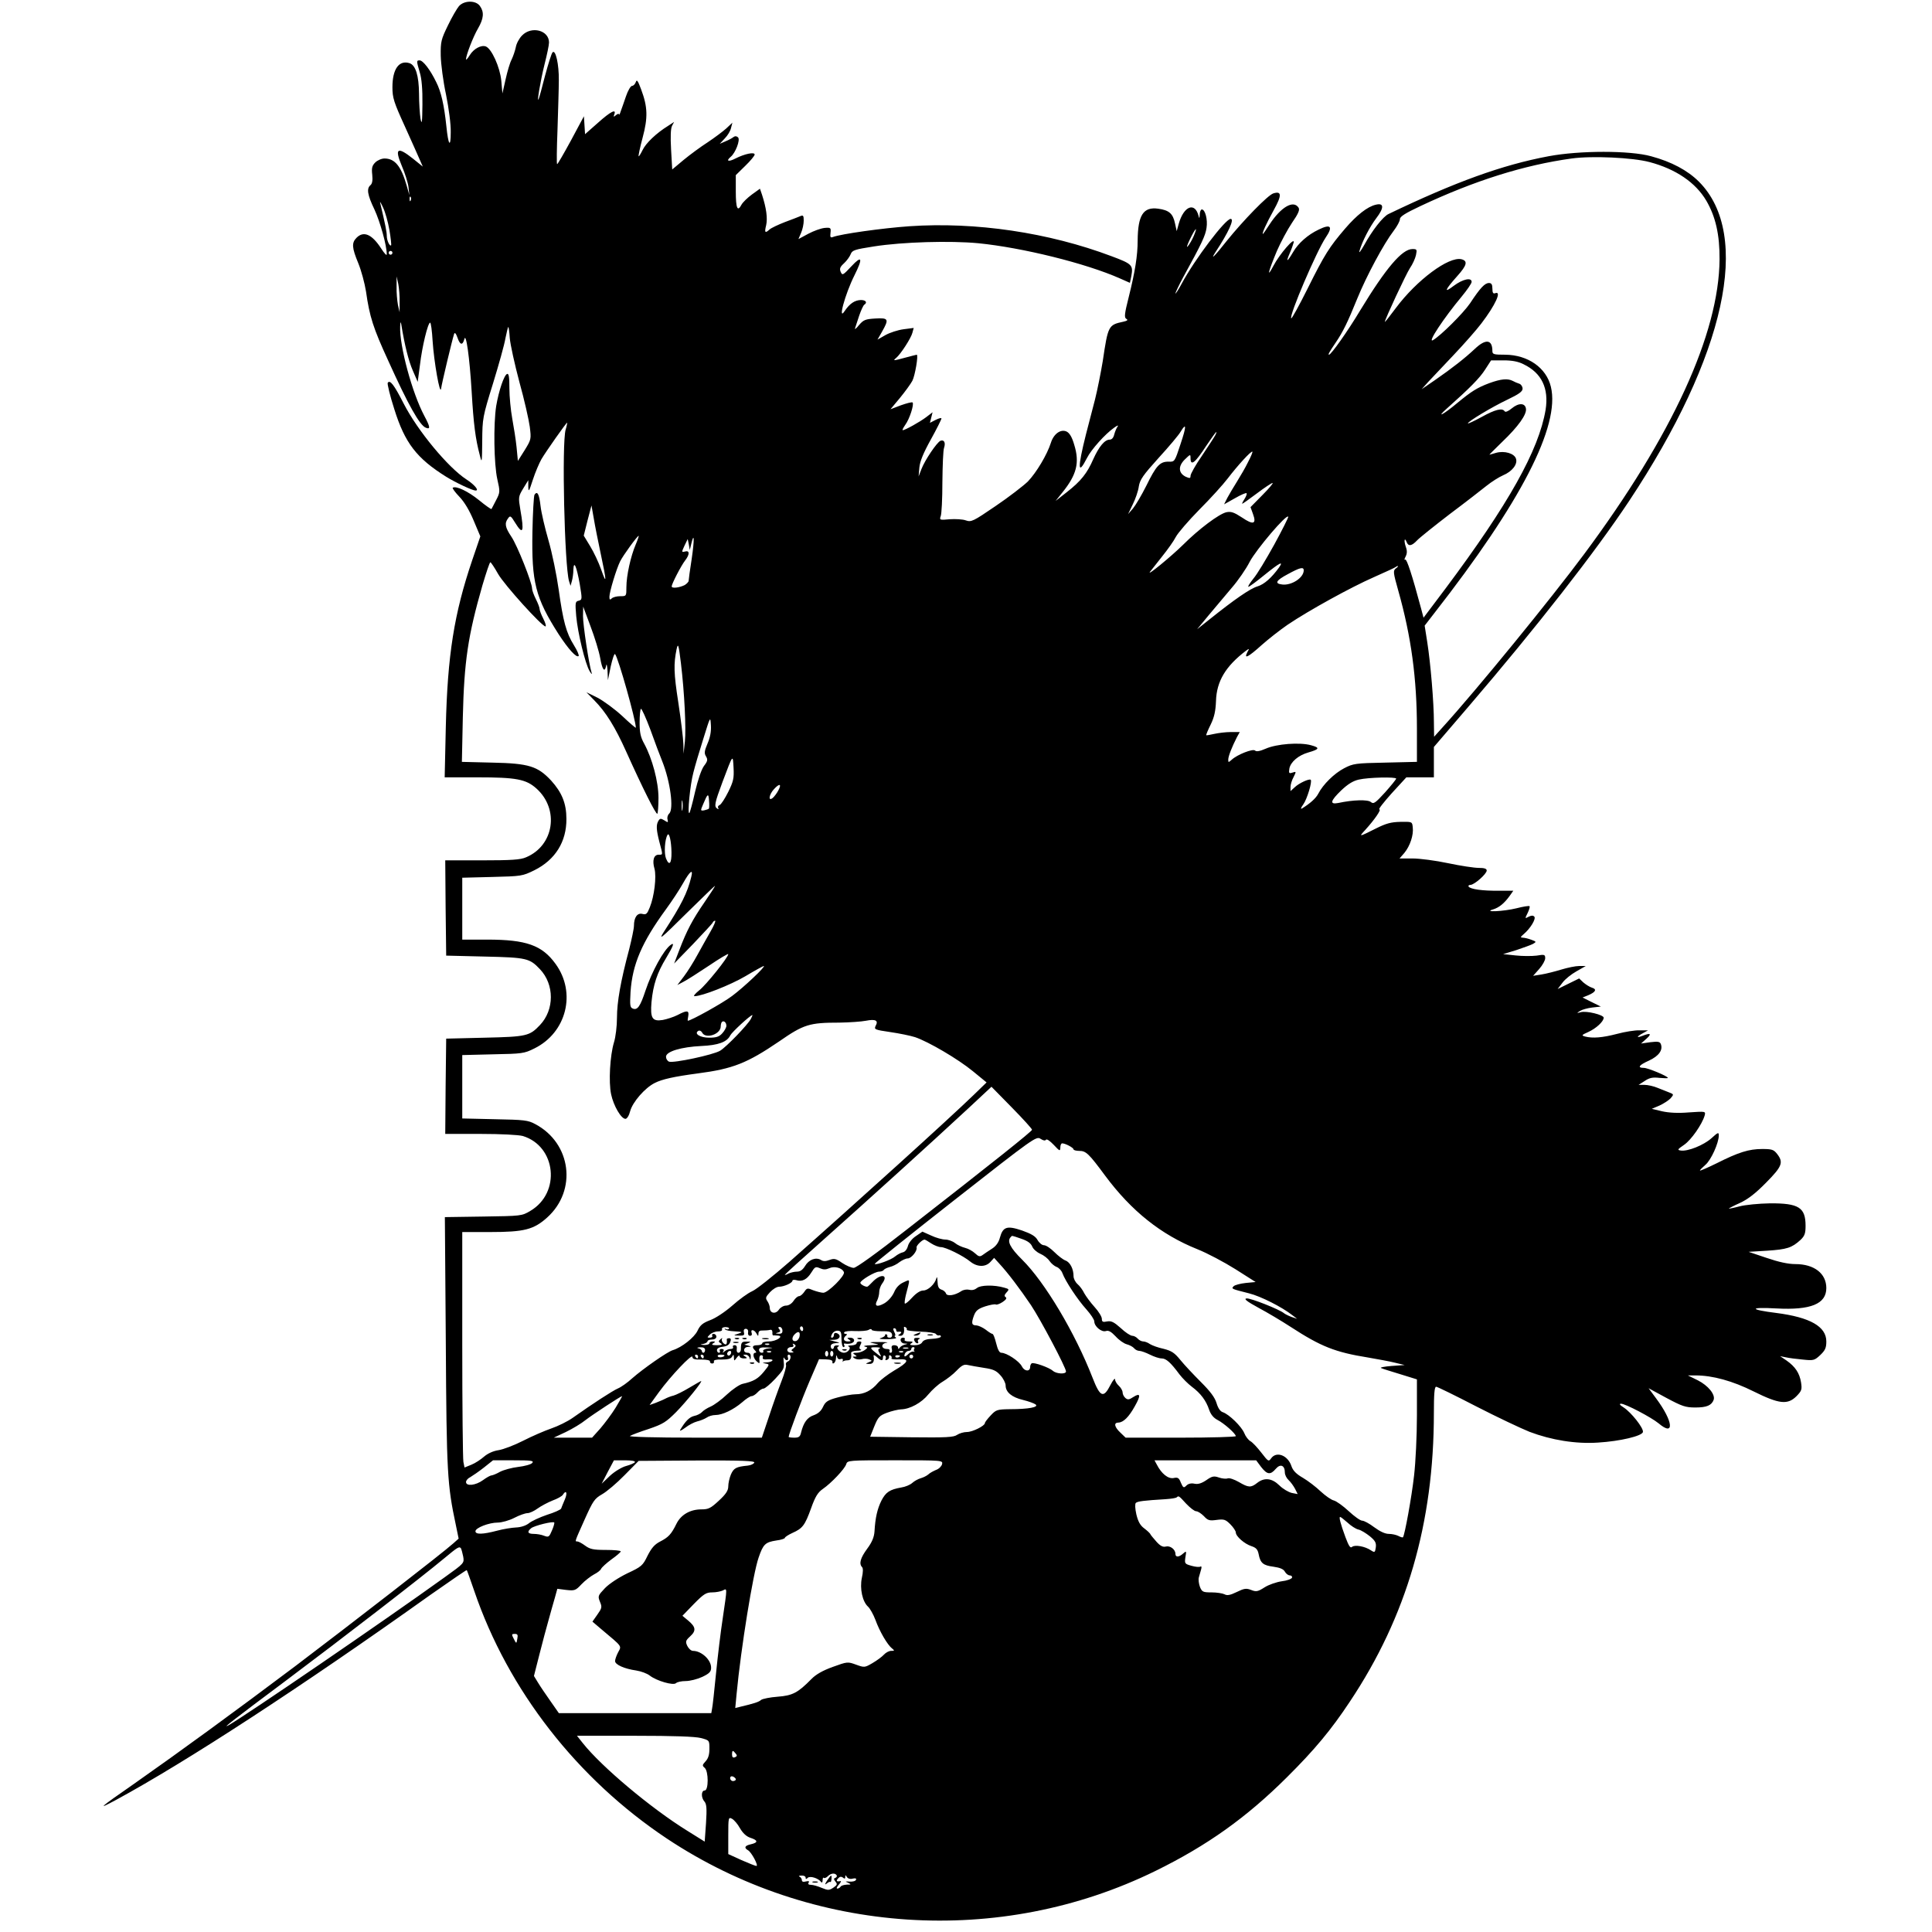 <?xml version="1.0" standalone="no"?>
<!DOCTYPE svg PUBLIC "-//W3C//DTD SVG 20010904//EN"
 "http://www.w3.org/TR/2001/REC-SVG-20010904/DTD/svg10.dtd">
<svg version="1.0" xmlns="http://www.w3.org/2000/svg"
 width="1024pt" height="1024pt" viewBox="0 0 1024 1024"
 preserveAspectRatio="xMidYMid meet">
<g transform="translate(0,1024) scale(0.1,-0.1)"
fill="#000000" stroke="none">
<path d="M2433 10208 c-11 -13 -38 -59 -59 -103 -36 -74 -39 -86 -38 -160 1
-44 13 -137 28 -206 15 -75 26 -157 25 -200 0 -86 -13 -70 -23 31 -12 114 -28
184 -54 235 -32 66 -70 115 -88 115 -17 0 -17 -3 1 -64 10 -33 15 -88 14 -170
-1 -94 -3 -111 -10 -76 -4 25 -8 85 -8 133 -1 97 -18 151 -50 162 -56 18 -91
-31 -91 -127 0 -56 7 -79 66 -208 36 -80 72 -160 80 -179 l15 -34 -52 42 c-83
66 -99 56 -59 -39 16 -37 32 -87 35 -111 l5 -44 -15 53 c-29 101 -62 142 -117
142 -16 0 -38 -10 -49 -21 -17 -17 -20 -30 -16 -65 3 -30 0 -47 -9 -55 -22
-18 -17 -51 21 -130 30 -65 65 -190 65 -237 0 -9 -13 5 -29 30 -49 76 -93 96
-131 58 -27 -27 -25 -53 9 -135 16 -39 34 -106 41 -150 19 -134 38 -193 117
-365 107 -237 168 -345 200 -357 25 -10 24 3 -8 63 -64 120 -132 370 -128 473
1 26 3 29 6 11 18 -111 39 -194 61 -244 l26 -60 12 90 c11 96 42 224 54 224 4
0 10 -44 13 -97 7 -109 39 -292 45 -253 3 26 60 264 69 290 3 10 10 3 18 -20
13 -39 27 -42 36 -8 9 39 28 -94 39 -278 10 -171 20 -250 43 -336 11 -46 12
-42 13 75 1 119 2 127 57 304 31 101 61 208 66 240 6 31 13 58 15 60 2 2 6
-25 8 -59 3 -35 26 -139 51 -233 26 -93 50 -200 55 -237 8 -65 8 -67 -27 -124
l-36 -57 -7 73 c-4 40 -15 108 -23 152 -8 44 -15 116 -15 160 0 59 -3 79 -12
76 -16 -5 -44 -88 -58 -170 -15 -97 -12 -308 6 -388 15 -66 15 -70 -7 -112
-12 -24 -23 -44 -24 -46 -2 -2 -32 19 -66 47 -58 47 -121 77 -139 66 -4 -2 12
-24 35 -48 27 -28 54 -74 76 -127 l35 -83 -43 -126 c-96 -283 -131 -504 -140
-883 l-6 -268 171 0 c209 0 260 -10 315 -59 123 -110 94 -303 -55 -365 -29
-13 -79 -16 -233 -16 l-195 0 2 -252 3 -253 205 -5 c222 -5 237 -9 292 -67 77
-81 77 -215 0 -296 -55 -58 -70 -62 -292 -67 l-205 -5 -3 -253 -2 -252 186 0
c111 0 202 -5 225 -11 177 -54 203 -301 40 -397 -45 -27 -49 -27 -249 -30
l-204 -3 5 -667 c4 -693 8 -752 53 -964 l15 -73 -28 -25 c-54 -49 -542 -427
-838 -651 -322 -242 -607 -450 -855 -624 -187 -130 -199 -141 -95 -85 369 200
981 598 1668 1088 104 73 190 132 191 130 2 -1 19 -51 40 -111 179 -525 545
-995 1021 -1312 769 -511 1765 -576 2590 -171 275 135 483 284 696 496 147
146 235 252 333 400 302 452 446 948 446 1531 0 99 3 139 12 139 6 0 102 -47
212 -104 111 -57 238 -117 283 -135 116 -44 246 -65 363 -57 117 7 234 35 238
56 4 21 -62 104 -102 130 -21 13 -25 20 -14 20 23 0 160 -72 199 -104 86 -73
78 10 -13 132 l-40 54 94 -51 c84 -45 102 -51 154 -51 60 0 86 11 97 41 9 28
-29 75 -84 103 l-53 26 41 0 c90 0 196 -29 308 -85 135 -67 180 -72 227 -25
27 28 30 35 24 73 -8 49 -30 83 -77 116 l-34 23 30 -6 c17 -4 57 -9 90 -12 57
-6 62 -5 93 24 26 25 32 38 32 72 0 79 -86 128 -265 151 -145 18 -145 32 0 24
183 -10 265 24 265 108 0 77 -64 127 -164 127 -38 0 -89 11 -153 33 l-95 32
99 6 c104 7 130 15 176 57 22 21 27 34 27 75 0 97 -36 120 -189 119 -59 -1
-131 -8 -161 -16 -30 -8 -56 -13 -57 -12 -1 1 25 15 59 30 43 20 83 51 139
108 85 86 93 107 58 152 -18 23 -28 26 -79 26 -70 0 -125 -17 -242 -76 -49
-24 -88 -41 -88 -38 0 3 13 16 29 30 30 25 71 116 71 156 0 18 -4 17 -39 -15
-40 -36 -125 -71 -163 -65 -19 3 -17 6 18 30 38 26 95 108 109 155 6 23 6 23
-83 17 -59 -5 -107 -2 -143 6 l-54 13 40 17 c22 10 48 27 59 38 18 21 18 22
-5 31 -13 5 -41 16 -63 25 -21 9 -53 16 -70 16 l-31 0 33 21 c25 17 43 20 77
16 25 -2 45 -3 45 0 0 9 -106 53 -127 53 -37 0 -26 15 28 39 51 24 74 55 62
87 -5 13 -15 15 -56 10 l-49 -7 28 25 c30 27 23 33 -20 16 -34 -13 -33 -5 2
14 l27 15 -45 0 c-25 1 -79 -8 -120 -19 -77 -20 -128 -24 -168 -14 -21 6 -20
8 16 24 42 19 82 56 82 76 0 15 -92 38 -122 29 -22 -6 -22 -5 -3 7 11 7 40 15
65 18 l45 5 -49 24 -48 24 30 12 c40 17 47 32 20 40 -13 4 -33 17 -46 28 l-22
21 -57 -28 -57 -28 26 34 c13 18 47 45 74 60 l49 28 -35 0 c-19 0 -62 -9 -95
-19 -33 -10 -80 -22 -105 -26 l-44 -7 32 36 c18 20 32 46 32 57 0 20 -4 21
-46 14 -25 -3 -75 -3 -111 1 l-66 7 69 21 c38 13 78 27 89 33 19 11 19 12 -8
22 -16 6 -36 11 -45 11 -15 1 -14 3 3 18 37 31 68 83 57 94 -7 7 -16 6 -30 -1
-20 -11 -20 -10 -5 20 8 17 13 33 10 36 -3 3 -34 -2 -69 -11 -69 -17 -180 -22
-124 -6 32 10 59 32 88 72 l19 27 -78 0 c-84 -1 -150 8 -159 22 -3 5 2 9 10 9
20 0 86 58 86 76 0 10 -13 14 -42 14 -24 0 -97 11 -163 25 -66 14 -150 25
-188 25 l-69 0 26 30 c30 37 49 94 44 135 -3 30 -3 30 -65 29 -50 -1 -76 -8
-130 -35 -92 -46 -92 -46 -57 -8 50 55 87 109 75 109 -7 0 23 38 65 85 l78 85
73 0 73 0 0 81 0 80 186 217 c356 415 670 817 849 1087 511 771 651 1410 370
1692 -60 60 -146 106 -254 135 -112 31 -378 31 -543 0 -246 -46 -496 -137
-848 -306 -29 -13 -87 -87 -130 -166 -17 -30 -28 -44 -25 -32 14 51 55 130 90
176 42 55 41 82 -3 71 -44 -10 -101 -55 -162 -126 -84 -98 -109 -137 -199
-318 -45 -90 -84 -161 -87 -158 -13 12 134 355 182 427 41 60 28 75 -37 43
-57 -27 -108 -72 -135 -119 -32 -54 -40 -57 -18 -6 9 20 18 46 21 57 7 33 -76
-63 -108 -125 -36 -68 -28 -33 19 80 20 46 56 113 80 149 34 49 42 69 35 80
-27 43 -94 4 -155 -90 -17 -27 -33 -49 -34 -49 -7 0 17 54 57 126 44 79 43
103 -2 89 -29 -9 -160 -144 -247 -252 -63 -80 -90 -107 -60 -60 70 106 102
177 81 177 -28 0 -189 -212 -260 -344 -18 -34 -33 -56 -33 -51 1 6 19 44 41
85 100 182 118 221 124 262 7 44 -7 98 -25 98 -5 0 -11 -12 -11 -27 -1 -21 -2
-23 -6 -8 -19 76 -78 54 -105 -40 l-11 -40 -9 41 c-11 52 -31 70 -89 78 -79
11 -108 -34 -109 -169 0 -79 -14 -166 -47 -298 -23 -91 -25 -110 -13 -117 10
-6 6 -10 -16 -15 -79 -17 -81 -20 -109 -209 -10 -60 -28 -151 -41 -203 -13
-51 -35 -135 -48 -185 -45 -179 -44 -222 5 -126 23 46 97 128 144 161 16 12
25 15 19 7 -6 -8 -14 -27 -18 -42 -4 -18 -13 -28 -24 -28 -27 0 -57 -37 -87
-103 -33 -76 -66 -117 -140 -175 l-60 -47 36 45 c76 94 92 158 63 252 -12 42
-25 63 -41 71 -31 14 -68 -12 -83 -60 -20 -63 -77 -158 -122 -205 -24 -23
-100 -82 -171 -130 -120 -82 -129 -86 -158 -76 -16 6 -55 8 -85 6 -53 -5 -55
-4 -48 16 5 12 9 93 9 181 1 88 4 170 9 182 9 27 0 44 -19 37 -19 -8 -83 -103
-101 -150 l-15 -39 4 47 c3 33 21 77 61 149 31 56 56 106 56 111 0 5 -14 1
-30 -7 l-31 -16 7 28 7 28 -34 -26 c-33 -25 -112 -69 -124 -69 -4 0 2 12 13
28 23 31 48 109 39 119 -4 3 -31 -4 -62 -15 l-55 -21 50 60 c27 33 57 74 66
91 14 27 33 138 23 138 -2 0 -29 -7 -59 -15 -66 -18 -69 -18 -50 -2 24 20 79
105 86 133 l7 26 -54 -7 c-30 -4 -73 -18 -96 -31 l-42 -24 24 42 c38 67 35 74
-35 70 -53 -3 -63 -7 -87 -35 -14 -18 -24 -25 -21 -17 3 8 13 39 22 67 10 29
22 55 27 58 18 12 8 25 -18 25 -33 -1 -59 -19 -85 -57 -39 -61 0 86 51 188 46
92 40 108 -16 48 -45 -48 -48 -50 -57 -30 -7 17 -4 26 18 46 14 13 30 35 35
48 8 21 21 25 123 41 153 24 405 31 553 17 232 -23 570 -106 752 -187 l52 -23
7 34 c11 60 6 66 -104 107 -334 126 -721 183 -1072 159 -143 -10 -363 -41
-405 -57 -13 -5 -16 -1 -13 22 3 27 1 29 -32 26 -19 -2 -58 -16 -86 -31 l-52
-28 14 33 c8 18 14 47 14 65 0 26 -3 30 -17 24 -10 -4 -47 -19 -83 -32 -36
-14 -72 -31 -81 -39 -24 -22 -28 -17 -18 23 8 37 1 90 -22 161 l-11 32 -43
-31 c-23 -17 -48 -41 -55 -54 -21 -40 -30 -19 -30 72 l0 85 50 49 c28 27 50
54 50 60 0 15 -53 4 -102 -21 -37 -19 -52 -14 -25 9 25 20 52 90 39 103 -7 7
-16 8 -24 2 -7 -6 -26 -16 -43 -23 l-30 -13 27 29 c15 15 30 40 33 56 l7 27
-33 -31 c-18 -16 -62 -49 -98 -73 -36 -23 -93 -65 -127 -93 l-61 -51 -6 105
c-4 69 -2 113 5 126 l11 21 -32 -21 c-63 -39 -118 -92 -135 -128 -10 -20 -19
-35 -21 -33 -2 2 7 46 21 98 29 108 27 164 -8 257 -17 46 -23 54 -28 38 -4
-11 -13 -20 -20 -20 -7 0 -22 -25 -32 -55 -10 -30 -23 -66 -28 -80 -4 -14 -9
-21 -9 -16 -1 5 -8 3 -16 -4 -13 -11 -14 -10 -9 4 12 31 -19 16 -87 -45 l-68
-60 -3 48 -3 47 -68 -127 c-38 -70 -71 -127 -74 -127 -3 0 -2 82 2 183 3 100
7 218 7 262 1 84 -17 164 -33 148 -6 -6 -23 -61 -40 -124 -16 -63 -31 -118
-34 -124 -11 -25 10 99 31 183 13 51 24 103 24 117 0 65 -93 89 -143 37 -15
-15 -30 -43 -33 -62 -4 -19 -14 -48 -22 -65 -9 -16 -23 -64 -32 -105 l-17 -75
-6 68 c-7 71 -51 169 -82 181 -25 9 -64 -12 -85 -46 -11 -18 -20 -28 -20 -22
0 21 38 120 64 164 30 52 33 86 10 118 -21 31 -83 31 -111 0z m6310 -827 c139
-37 244 -108 301 -205 49 -84 71 -180 70 -311 -3 -393 -250 -933 -717 -1561
-175 -236 -571 -721 -751 -919 l-45 -50 -1 76 c0 105 -18 316 -35 424 l-14 89
51 66 c460 589 668 993 618 1200 -24 101 -122 169 -242 170 -60 0 -68 2 -68
19 0 62 -35 67 -93 12 -52 -49 -121 -103 -212 -166 l-70 -48 35 39 c20 21 81
86 136 144 55 58 120 132 145 165 75 98 110 175 74 161 -11 -4 -15 2 -15 24 0
22 -5 30 -18 30 -22 0 -46 -25 -100 -107 -37 -54 -156 -172 -197 -196 -32 -17
58 118 152 231 29 35 53 70 53 78 0 25 -47 15 -95 -21 -55 -42 -47 -22 19 52
51 57 57 80 22 89 -67 16 -237 -110 -348 -259 -32 -43 -58 -76 -58 -73 0 13
112 253 133 285 14 20 28 51 32 69 6 30 5 32 -19 32 -55 0 -141 -102 -276
-324 -67 -112 -155 -236 -166 -236 -6 0 0 12 36 65 38 56 63 107 114 233 49
120 140 290 193 359 18 24 33 51 33 62 0 13 28 31 109 69 287 135 548 217 801
252 107 15 324 5 413 -19z m-6566 -203 c-3 -8 -6 -5 -6 6 -1 11 2 17 5 13 3
-3 4 -12 1 -19z m-113 -157 c7 -42 11 -78 9 -81 -7 -8 -23 25 -23 50 0 21 -7
56 -35 175 -3 11 4 0 15 -24 12 -25 27 -79 34 -120z m4263 -32 c-8 -19 -22
-43 -31 -54 -9 -11 -4 6 11 37 29 60 44 74 20 17z m-4247 -89 c0 -5 -4 -10
-10 -10 -5 0 -10 5 -10 10 0 6 5 10 10 10 6 0 10 -4 10 -10z m38 -260 l0 -55
-9 40 c-4 22 -8 65 -7 95 l0 55 9 -40 c4 -22 8 -65 7 -95z m5958 -331 c95 -46
134 -127 116 -241 -36 -214 -196 -500 -531 -948 l-116 -154 -13 49 c-47 176
-76 264 -84 259 -6 -4 -5 3 2 16 8 16 9 30 1 52 -11 32 -7 54 5 24 9 -23 27
-20 55 10 13 14 92 77 174 140 83 62 170 130 195 150 25 20 64 45 87 55 48 20
78 59 68 88 -9 28 -61 43 -105 31 -19 -6 -36 -10 -36 -10 -1 0 29 30 68 68 85
81 130 145 126 175 -4 32 -39 33 -76 2 -18 -15 -33 -21 -37 -15 -12 19 -50 10
-122 -30 -40 -22 -73 -37 -73 -34 0 10 128 87 208 125 63 30 82 44 82 59 0 11
-8 23 -17 26 -10 3 -26 10 -35 15 -27 14 -62 11 -125 -12 -64 -24 -94 -43
-168 -104 -75 -63 -118 -85 -55 -29 119 106 173 160 202 206 l31 48 66 0 c45
0 78 -6 107 -21z m-5078 -346 c-21 -72 -6 -721 18 -803 l8 -25 7 25 c4 14 8
41 8 60 2 53 17 19 34 -77 13 -79 13 -82 -6 -87 -18 -4 -19 -10 -13 -81 8 -89
47 -251 71 -292 9 -15 14 -20 11 -10 -15 47 -46 255 -46 301 l1 51 39 -105
c22 -58 45 -133 51 -167 11 -64 24 -81 32 -40 2 12 5 0 7 -28 l2 -50 15 73 c9
40 19 70 23 65 17 -19 110 -350 110 -390 0 -3 -33 25 -72 62 -40 37 -99 80
-131 97 l-59 29 42 -43 c61 -62 110 -140 170 -274 85 -189 157 -333 164 -327
3 4 6 41 6 84 0 86 -33 209 -76 288 -19 34 -24 59 -24 111 0 36 3 70 7 73 3 4
26 -46 50 -110 23 -65 52 -141 63 -168 43 -108 62 -253 37 -277 -8 -7 -12 -21
-9 -31 4 -17 3 -18 -17 -5 -18 11 -23 11 -31 -2 -13 -21 -12 -47 5 -113 19
-71 19 -67 -4 -67 -26 0 -35 -31 -22 -75 11 -42 -1 -145 -25 -204 -14 -35 -19
-40 -39 -35 -27 7 -45 -18 -45 -63 0 -15 -12 -71 -25 -123 -46 -172 -65 -281
-65 -364 0 -44 -7 -103 -16 -131 -21 -70 -29 -209 -15 -275 13 -61 53 -130 76
-130 8 0 19 17 25 41 13 48 78 123 130 149 39 20 102 34 230 51 184 24 260 54
429 169 131 91 161 100 320 100 53 1 116 5 141 10 51 10 67 1 51 -27 -9 -19
-5 -21 77 -33 48 -7 107 -19 132 -27 71 -24 228 -116 307 -181 l72 -59 -67
-65 c-132 -128 -625 -574 -977 -885 -88 -77 -177 -148 -199 -157 -21 -9 -68
-43 -105 -76 -39 -34 -89 -67 -117 -77 -39 -15 -53 -26 -67 -56 -17 -36 -84
-89 -131 -103 -28 -8 -157 -98 -215 -149 -25 -23 -59 -47 -76 -54 -28 -12
-134 -81 -240 -156 -27 -19 -78 -44 -113 -56 -35 -12 -102 -41 -149 -65 -47
-24 -105 -46 -130 -50 -28 -4 -57 -17 -77 -34 -17 -15 -47 -35 -67 -43 l-37
-15 -6 30 c-3 17 -6 298 -6 624 l0 594 149 0 c179 0 230 13 301 77 160 144
128 394 -63 495 -38 21 -59 23 -214 26 l-173 4 0 168 0 168 163 4 c154 3 165
4 219 31 171 84 224 296 112 449 -71 98 -155 128 -361 128 l-133 0 0 164 0
164 158 4 c155 4 160 4 225 36 110 55 170 151 169 272 0 82 -24 140 -81 203
-71 76 -118 91 -310 95 l-163 4 5 236 c7 297 27 432 104 700 20 67 38 122 42
122 3 0 22 -28 41 -62 33 -58 232 -278 251 -278 5 0 0 18 -11 40 -11 21 -20
45 -20 52 0 8 -9 31 -20 53 -11 22 -20 47 -20 56 0 31 -79 230 -110 275 -33
49 -37 71 -17 97 11 16 15 13 37 -23 42 -68 49 -51 28 68 -11 66 -11 70 15
113 l27 44 0 -35 c1 -30 4 -25 24 37 13 40 34 89 46 110 23 39 131 193 136
193 1 0 -2 -17 -8 -37z m3259 -77 c-31 -94 -31 -94 -63 -93 -46 1 -66 -21
-118 -127 -25 -50 -57 -104 -71 -121 l-26 -30 25 52 c14 28 29 71 32 95 6 36
22 59 105 151 55 60 107 122 116 138 32 53 32 30 0 -65z m184 47 c-5 -10 -37
-58 -70 -108 -34 -49 -61 -97 -61 -107 0 -14 -4 -14 -25 -5 -39 19 -42 55 -6
91 30 29 31 30 31 8 0 -45 24 -26 84 66 26 39 50 72 52 72 3 0 0 -8 -5 -17z
m174 -142 c-14 -29 -41 -75 -59 -104 -18 -29 -41 -67 -51 -86 l-17 -34 57 32
c31 18 59 30 62 27 3 -3 -2 -17 -11 -31 -9 -14 -14 -25 -12 -25 3 0 38 25 78
55 40 30 77 55 83 55 5 0 -19 -29 -54 -64 l-63 -64 13 -36 c20 -54 2 -60 -58
-19 -43 28 -58 33 -83 28 -39 -9 -146 -89 -230 -173 -63 -62 -197 -172 -174
-142 6 8 35 44 63 80 29 36 62 82 73 104 11 21 67 86 125 145 58 58 126 133
151 166 51 67 124 147 130 141 2 -2 -8 -27 -23 -55z m-3431 -486 c32 -149 32
-169 2 -83 -13 37 -39 92 -58 123 l-34 56 20 80 21 80 12 -68 c6 -37 23 -122
37 -188z m3570 49 c-42 -76 -91 -158 -111 -181 -19 -24 -31 -43 -26 -43 5 0
44 29 88 65 78 63 100 74 74 37 -39 -54 -78 -89 -114 -100 -38 -11 -121 -68
-257 -177 l-63 -50 62 75 c34 41 89 106 122 145 33 38 76 100 95 138 34 64
197 257 204 238 1 -4 -32 -70 -74 -147z m-3385 -1 c-26 -61 -49 -164 -49 -225
0 -48 0 -48 -33 -48 -18 0 -38 -5 -45 -12 -9 -9 -12 -7 -12 9 0 26 37 148 57
188 16 32 91 135 98 135 2 0 -5 -21 -16 -47z m297 -76 c-9 -57 -16 -109 -16
-115 0 -6 -10 -16 -21 -23 -28 -14 -69 -19 -69 -7 0 13 50 110 71 137 25 32
25 55 0 48 -19 -5 -19 -4 -3 31 l17 35 6 -29 5 -29 8 33 c16 67 17 21 2 -81z
m3732 -50 c-15 -12 -14 -21 13 -117 69 -244 99 -468 99 -732 l0 -176 -167 -4
c-159 -3 -171 -5 -219 -30 -52 -27 -112 -86 -137 -135 -13 -25 -44 -52 -86
-78 -9 -5 -6 4 7 22 20 28 48 121 39 130 -8 7 -62 -18 -84 -39 l-23 -21 0 22
c0 12 7 36 16 52 15 30 15 31 -6 24 -18 -6 -20 -3 -16 22 7 35 48 70 101 85
59 17 62 25 14 38 -61 17 -183 7 -240 -18 -32 -14 -50 -17 -57 -10 -11 11 -94
-21 -124 -49 -17 -15 -18 -15 -18 1 0 18 20 68 46 119 l15 27 -48 0 c-26 0
-66 -5 -88 -10 -22 -5 -40 -8 -42 -7 -1 2 9 27 24 57 19 39 26 72 28 124 3
105 51 185 159 267 18 13 19 13 7 -8 -20 -39 5 -26 76 38 37 33 100 82 138
108 111 75 336 199 457 252 61 27 113 51 116 54 3 3 8 5 11 5 3 0 -1 -6 -11
-13z m-488 -10 c0 -39 -64 -81 -114 -75 -42 5 -34 21 30 55 64 35 84 40 84 20z
m-3301 -492 c19 -158 28 -348 21 -415 l-7 -65 -1 53 c-1 29 -13 128 -27 220
-24 154 -25 203 -9 281 8 36 11 24 23 -74z m141 -426 c-17 -40 -18 -52 -8 -68
10 -17 9 -25 -11 -51 -14 -20 -32 -73 -47 -137 -13 -58 -27 -109 -30 -112 -12
-11 4 152 21 214 8 33 32 114 53 180 37 119 37 120 40 71 2 -33 -4 -65 -18
-97z m110 -256 c-18 -36 -38 -67 -46 -70 -8 -3 -11 -10 -7 -16 3 -6 1 -7 -5
-3 -18 11 -15 28 28 143 56 148 54 146 58 74 3 -56 -1 -73 -28 -128z m3540 70
c-1 -5 -27 -37 -59 -73 -52 -57 -61 -63 -75 -51 -16 14 -94 12 -173 -5 -47 -9
-42 11 16 67 35 33 62 50 93 57 52 12 198 15 198 5z m-3274 -61 c-8 -16 -22
-34 -30 -41 -26 -21 -20 18 6 46 29 32 42 29 24 -5z m-369 -98 c-2 -3 -14 -6
-25 -9 -20 -3 -20 -2 -5 33 24 57 28 60 31 18 2 -21 1 -40 -1 -42z m-140 -6
c-2 -13 -4 -3 -4 22 0 25 2 35 4 23 2 -13 2 -33 0 -45z m-58 -225 c1 -60 -12
-75 -29 -33 -11 27 -7 100 8 125 9 15 20 -33 21 -92z m105 -130 c-20 -84 -52
-148 -146 -293 -30 -47 -14 -34 118 97 85 84 154 150 154 148 0 -3 -25 -42
-56 -87 -64 -93 -94 -150 -133 -252 l-28 -73 101 104 c55 58 103 109 104 114
2 5 8 9 12 9 5 0 -6 -26 -24 -57 -18 -32 -50 -88 -70 -125 -20 -37 -52 -88
-71 -113 l-35 -46 32 17 c18 9 79 48 136 86 56 38 102 65 102 61 0 -17 -117
-163 -154 -192 -21 -17 -33 -31 -25 -31 40 0 190 59 270 106 50 30 94 54 97
54 14 0 -107 -114 -168 -159 -50 -38 -218 -131 -234 -131 -2 0 -1 11 2 25 5
30 -6 32 -57 5 -22 -11 -57 -22 -78 -26 -56 -9 -67 9 -60 94 9 94 30 156 78
235 39 65 45 84 24 69 -37 -26 -100 -141 -134 -243 -27 -82 -42 -104 -66 -95
-16 6 -17 16 -13 89 10 146 60 263 188 438 30 41 71 103 90 137 37 66 55 79
44 35z m316 -753 c-17 -32 -129 -148 -163 -169 -36 -22 -248 -67 -271 -58 -9
4 -16 15 -16 26 0 28 81 52 188 57 89 4 136 21 153 57 9 17 105 106 117 107 1
0 -2 -9 -8 -20z m-130 -37 c0 -9 -10 -27 -22 -40 -16 -18 -32 -23 -69 -23 -48
0 -82 21 -58 36 6 4 16 0 21 -10 19 -34 98 -8 98 34 0 9 3 20 6 23 10 10 24
-2 24 -20z m1620 -551 c0 -8 -203 -170 -664 -529 -158 -124 -268 -203 -281
-203 -12 0 -40 12 -61 26 -33 23 -43 25 -67 16 -21 -8 -34 -8 -46 0 -27 16
-64 2 -84 -32 -13 -21 -26 -30 -43 -30 -14 0 -34 -5 -45 -10 -10 -6 -19 -9
-19 -7 0 3 96 90 212 193 227 202 567 510 763 692 l120 112 108 -110 c59 -60
107 -113 107 -118z m74 -53 c4 6 22 -7 41 -27 32 -34 34 -35 35 -14 0 12 4 22
10 22 16 0 60 -23 60 -32 0 -4 14 -8 30 -8 36 0 50 -13 138 -132 139 -187 296
-312 488 -389 53 -21 143 -69 202 -106 l107 -68 -52 -5 c-29 -3 -58 -11 -64
-17 -14 -14 -14 -14 81 -38 61 -15 174 -72 230 -116 l25 -19 -30 10 c-16 6
-34 15 -40 20 -24 20 -178 81 -198 78 -16 -2 0 -15 64 -50 47 -25 124 -71 170
-101 160 -104 235 -134 409 -162 52 -9 118 -21 145 -28 l50 -12 -70 -5 c-38
-3 -63 -8 -55 -11 8 -4 54 -18 103 -33 l87 -27 0 -192 c0 -106 -7 -248 -15
-317 -13 -116 -50 -318 -59 -328 -2 -2 -13 1 -24 7 -12 6 -34 11 -51 11 -20 0
-47 13 -77 35 -25 19 -54 35 -64 35 -10 0 -42 23 -71 50 -30 28 -65 53 -79 57
-14 3 -45 25 -70 48 -25 24 -67 56 -94 72 -35 20 -53 38 -61 62 -19 58 -80 81
-108 41 -13 -18 -15 -17 -52 31 -21 27 -46 54 -57 60 -11 6 -26 25 -33 43 -15
36 -81 100 -114 111 -13 4 -25 21 -33 48 -9 30 -33 62 -83 112 -39 39 -88 91
-109 117 -31 38 -46 48 -89 59 -29 6 -61 18 -72 25 -11 8 -27 14 -36 14 -9 0
-22 7 -29 15 -7 8 -20 15 -29 15 -9 0 -37 18 -61 41 -36 32 -50 39 -72 35 -23
-5 -28 -2 -28 14 0 11 -17 39 -39 63 -21 23 -45 56 -54 72 -8 17 -24 39 -36
49 -12 11 -21 29 -21 42 0 38 -18 74 -43 83 -13 5 -39 25 -59 45 -20 20 -44
36 -55 36 -10 0 -25 12 -34 28 -11 20 -34 33 -82 50 -80 27 -101 20 -117 -37
-7 -27 -21 -46 -43 -60 -17 -11 -40 -26 -49 -33 -14 -10 -21 -9 -40 9 -13 12
-36 25 -53 29 -16 4 -41 15 -54 26 -13 10 -36 18 -51 18 -15 0 -49 9 -74 21
l-47 21 -35 -24 c-20 -13 -38 -36 -42 -53 -5 -18 -16 -31 -28 -33 -10 -2 -28
-12 -39 -21 -20 -18 -102 -48 -109 -40 -2 2 190 156 426 341 417 327 431 337
453 322 15 -10 25 -11 29 -5z m-130 -525 c33 -11 50 -24 57 -41 5 -13 24 -30
42 -38 19 -8 41 -25 50 -39 9 -13 26 -27 37 -31 12 -4 26 -19 31 -33 16 -43
80 -140 127 -192 23 -26 42 -54 42 -64 0 -26 38 -58 61 -51 15 5 28 -3 52 -28
18 -20 44 -38 59 -42 15 -4 32 -13 39 -21 6 -8 19 -14 28 -14 9 0 34 -9 56
-20 22 -11 49 -20 62 -20 24 0 48 -22 94 -84 16 -21 46 -51 66 -66 47 -35 76
-74 92 -123 9 -25 23 -42 44 -53 35 -18 97 -73 97 -86 0 -4 -131 -8 -292 -8
l-292 0 -28 27 c-32 30 -36 53 -10 53 26 1 55 29 87 87 33 58 30 73 -9 48 -21
-14 -29 -15 -41 -5 -8 7 -15 20 -15 30 0 9 -9 25 -20 35 -11 10 -20 25 -20 34
0 9 -11 -4 -24 -29 -37 -73 -55 -66 -95 37 -93 239 -253 507 -373 626 -64 63
-82 99 -61 120 8 9 1 10 57 -9z m-479 -24 c17 -11 40 -20 52 -20 25 0 117 -45
156 -77 36 -29 80 -30 106 -2 l20 22 28 -31 c43 -46 109 -133 167 -219 52 -78
186 -332 186 -352 0 -16 -51 -13 -69 3 -20 18 -102 47 -113 40 -4 -3 -8 -11
-8 -19 0 -26 -30 -25 -44 3 -14 28 -81 72 -109 72 -10 0 -19 17 -27 50 -7 28
-15 50 -20 50 -4 0 -20 10 -35 22 -16 12 -38 22 -49 23 -26 0 -29 11 -14 52
10 26 21 36 60 49 26 8 51 13 56 10 4 -3 21 3 36 13 18 12 24 21 16 26 -8 5
-7 12 5 25 15 16 14 18 -12 25 -54 16 -127 14 -145 -2 -11 -9 -26 -13 -41 -9
-13 3 -32 0 -43 -8 -33 -22 -74 -28 -80 -12 -3 9 -14 18 -25 21 -14 5 -19 16
-20 43 -1 21 -3 29 -6 17 -8 -31 -44 -65 -70 -65 -15 0 -37 -14 -58 -37 -19
-21 -36 -35 -39 -32 -3 2 0 22 5 44 24 93 25 85 -13 68 -22 -10 -39 -28 -49
-52 -10 -22 -30 -46 -52 -59 -39 -22 -55 -15 -37 17 5 11 10 30 10 43 0 13 7
33 15 44 37 49 -7 56 -52 8 -12 -13 -24 -24 -27 -24 -13 0 -36 13 -36 21 0 13
77 59 99 59 11 0 22 4 25 9 3 5 18 12 33 16 14 3 38 15 51 26 14 10 33 19 43
19 19 0 52 40 47 58 -3 9 29 41 42 42 3 0 19 -9 35 -20z m-540 -132 c28 13 69
2 78 -21 7 -18 -83 -108 -109 -109 -10 0 -34 6 -53 13 -31 13 -34 13 -48 -8
-9 -13 -21 -23 -28 -23 -7 0 -20 -11 -29 -25 -10 -15 -26 -25 -40 -25 -13 0
-30 -10 -38 -22 -17 -25 -48 -19 -48 10 0 10 -6 26 -13 36 -11 16 -9 22 14 47
15 16 36 29 48 29 26 0 71 20 71 32 0 5 9 6 20 3 31 -10 57 3 80 40 19 31 23
33 46 23 18 -8 31 -8 49 0z m-531 -320 c-3 -5 -11 -5 -17 -2 -7 4 -8 3 -4 -2
5 -5 25 -9 45 -10 49 -3 52 -4 22 -14 -24 -8 -24 -8 7 -9 25 -1 30 2 26 17 -3
12 1 19 10 19 9 0 14 -8 12 -19 -2 -10 2 -18 10 -18 9 0 12 6 9 15 -8 21 13
19 25 -2 10 -17 10 -17 11 -1 0 12 7 17 23 16 12 0 29 1 37 3 9 3 14 -2 14
-13 -1 -10 1 -17 5 -16 3 0 14 0 24 -1 35 -2 -9 -31 -47 -31 -20 0 -36 -4 -36
-10 0 -5 -11 -10 -25 -10 -27 0 -32 -9 -13 -28 7 -7 8 -12 2 -12 -17 0 -12
-28 6 -45 16 -14 17 -14 15 8 -2 14 2 24 10 24 7 0 11 -6 8 -12 -3 -9 6 -12
26 -10 17 1 28 -1 25 -6 -3 -5 -17 -10 -32 -10 -24 -2 -24 -2 -5 -6 23 -4 23
-5 -8 -43 -31 -38 -55 -52 -114 -65 -16 -4 -53 -29 -82 -56 -29 -28 -68 -56
-86 -64 -19 -8 -39 -21 -46 -29 -7 -8 -26 -18 -42 -21 -25 -6 -46 -27 -74 -74
-5 -8 7 -3 26 11 19 15 48 30 64 34 17 4 39 13 50 20 11 8 32 14 47 14 37 0
95 28 141 67 20 18 43 33 50 33 8 0 22 9 32 20 10 11 24 20 32 20 7 0 35 23
62 52 43 46 49 56 45 88 -2 19 -2 29 2 23 8 -18 27 -16 20 2 -3 8 -1 15 4 15
16 0 12 -30 -4 -36 -8 -3 -13 -11 -10 -18 3 -7 -8 -46 -24 -87 -16 -41 -46
-125 -66 -186 l-38 -113 -356 0 c-212 0 -351 4 -343 9 8 5 52 22 99 37 76 26
92 36 146 90 53 54 142 164 132 164 -2 0 -30 -16 -62 -35 -33 -20 -70 -38 -84
-42 -14 -3 -34 -11 -45 -17 -11 -6 -34 -15 -51 -22 l-31 -11 50 69 c63 86 177
206 177 186 0 -11 12 -15 48 -14 28 0 46 -4 45 -10 -1 -6 4 -11 12 -11 7 0 11
5 9 11 -3 7 12 11 41 10 32 0 49 4 55 15 8 14 9 13 10 -4 1 -20 1 -20 15 -1 8
11 15 14 15 8 0 -7 10 -12 23 -12 18 0 19 2 7 10 -13 8 -13 10 2 10 9 0 19 -8
21 -17 4 -14 5 -12 6 5 1 15 -5 22 -17 22 -26 0 -23 30 2 31 20 1 20 1 1 7
l-20 5 20 8 c17 7 16 8 -7 8 -27 1 -31 -4 -31 -41 0 -10 -6 -18 -13 -18 -7 0
-11 8 -9 20 2 13 -2 20 -11 20 -8 0 -12 -4 -9 -10 3 -5 -2 -10 -12 -10 -11 0
-25 -6 -32 -12 -11 -10 -13 -10 -7 0 5 7 1 12 -9 12 -9 0 -13 -4 -10 -10 3 -5
1 -10 -4 -10 -6 0 -11 6 -11 14 0 9 12 16 31 18 21 2 34 10 39 24 6 14 4 21
-5 21 -8 0 -14 -3 -13 -6 3 -26 -3 -33 -17 -21 -8 7 -12 17 -8 24 3 6 0 5 -8
-2 -12 -11 -12 -14 1 -22 11 -7 6 -10 -20 -10 -26 0 -31 3 -20 10 13 8 12 10
-2 10 -10 0 -18 -4 -18 -10 0 -5 -12 -9 -27 -9 -24 2 -25 2 -5 6 12 2 22 9 22
14 0 5 11 9 23 9 14 0 24 6 24 15 0 8 -7 15 -14 15 -8 0 -11 -4 -8 -10 3 -5
-2 -10 -12 -10 -16 0 -16 1 -1 16 9 9 28 17 43 17 16 0 24 4 22 11 -3 7 5 12
18 12 13 0 21 -4 19 -8z m283 -10 c1 -13 -5 -18 -20 -17 -18 1 -19 2 -4 6 13
3 15 8 8 17 -8 9 -7 13 2 13 7 0 14 -9 14 -19z m110 7 c0 -8 -4 -12 -9 -9 -4
3 -8 9 -8 15 0 5 4 9 8 9 5 0 9 -7 9 -15z m549 -3 c-2 -4 30 -8 72 -10 42 -1
79 -7 82 -12 4 -6 12 -10 17 -8 6 2 10 -1 10 -6 -1 -6 -22 -11 -46 -12 -29 -1
-47 -7 -53 -18 -5 -10 -22 -16 -41 -16 -24 0 -28 3 -17 10 12 8 9 10 -13 10
-16 0 -26 4 -22 10 3 6 0 10 -8 10 -22 0 -16 -30 7 -31 20 -1 20 -1 1 -6 -11
-3 -23 -10 -27 -17 -6 -8 -8 -7 -8 2 0 6 -9 12 -19 12 -14 0 -18 -5 -14 -20 3
-12 0 -20 -6 -20 -7 0 -9 5 -6 10 3 6 -3 10 -13 10 -32 0 -35 28 -4 33 15 2
-2 4 -38 4 -53 0 -58 -1 -30 -7 34 -7 33 -7 -15 -10 -27 -1 -42 -4 -32 -7 18
-5 18 -5 0 -19 -10 -7 -29 -14 -43 -14 -20 0 -22 -2 -10 -10 13 -9 13 -10 0
-10 -13 0 -13 -1 0 -10 8 -5 25 -7 37 -4 13 4 31 3 40 -1 17 -7 16 -8 -2 -15
-19 -8 -19 -9 3 -9 20 -1 28 14 22 44 -1 5 7 2 18 -8 23 -21 32 -22 32 -1 0 8
5 12 10 9 6 -4 7 -11 4 -17 -4 -6 -1 -8 7 -6 8 3 13 11 11 17 -1 7 2 10 8 6 6
-3 8 -10 5 -15 -3 -4 15 -6 39 -5 60 4 52 -15 -26 -60 -33 -20 -71 -49 -85
-65 -33 -40 -73 -60 -118 -60 -19 0 -63 -8 -96 -17 -52 -14 -64 -22 -77 -50
-10 -22 -27 -36 -49 -44 -34 -11 -54 -39 -67 -91 -5 -23 -12 -28 -36 -28 -17
0 -30 2 -30 4 0 14 69 198 111 296 l50 116 37 -1 c24 -1 36 -5 34 -14 -1 -7 2
-10 8 -6 5 3 11 16 11 28 1 16 3 17 6 5 2 -10 10 -15 19 -11 9 3 13 0 11 -8
-2 -8 -2 -11 0 -6 3 4 13 7 24 7 18 0 23 10 20 38 -1 7 11 12 31 13 18 0 27 3
21 6 -9 3 -10 10 -3 24 8 15 7 19 -5 19 -8 0 -15 -4 -15 -10 0 -5 -12 -10 -27
-11 -16 0 -22 -3 -15 -6 16 -6 -3 -33 -25 -33 -22 0 -46 27 -30 33 7 3 5 6 -5
6 -10 1 -18 -3 -18 -9 0 -5 -4 -10 -8 -10 -5 0 -9 7 -9 15 0 9 10 15 26 16 25
1 25 2 -4 9 l-30 8 28 1 c29 1 38 25 12 35 -9 3 -15 0 -15 -9 0 -8 -5 -15 -10
-15 -7 0 -7 6 0 19 5 11 19 19 30 18 17 -1 20 -8 20 -44 0 -24 5 -43 11 -43 5
0 7 5 4 10 -4 6 -3 10 2 9 26 -5 50 3 50 16 0 9 -9 15 -21 15 -17 0 -18 -2 -6
-10 12 -8 11 -10 -7 -10 -23 0 -27 18 -8 32 6 5 5 8 -3 8 -7 0 -11 4 -7 9 3 5
29 8 58 6 28 -1 60 1 70 6 9 6 17 6 17 1 0 -5 24 -8 52 -8 42 1 53 -3 56 -17
2 -10 -3 -17 -12 -17 -9 0 -15 3 -13 8 1 4 -1 8 -5 10 -5 1 -8 -1 -7 -5 0 -5
-10 -11 -23 -15 -14 -4 0 -6 35 -6 35 1 53 4 45 9 -7 5 -9 9 -5 9 4 0 3 9 -3
20 -7 14 -7 20 0 20 5 0 10 -4 10 -10 0 -5 3 -9 8 -9 19 3 25 -2 12 -11 -13
-8 -12 -10 3 -10 15 0 22 18 18 43 -1 5 3 6 9 2 6 -3 8 -10 6 -13z m-568 -34
c-2 -13 -11 -24 -20 -26 -21 -4 -24 18 -6 36 19 19 30 14 26 -10z m-161 -44
c-3 -3 -12 -4 -19 -1 -8 3 -5 6 6 6 11 1 17 -2 13 -5z m129 -20 c-13 -9 -14
-13 -4 -17 7 -3 4 -6 -8 -6 -12 -1 -21 5 -21 14 0 8 9 15 19 15 12 0 16 4 12
12 -5 7 -3 8 6 3 10 -6 9 -11 -4 -21z m-469 -9 c0 -8 -4 -15 -9 -15 -4 0 -8 4
-8 9 0 5 -8 12 -17 14 -12 3 -9 5 8 6 17 1 26 -4 26 -14z m335 8 c-18 -2 -30
-9 -27 -14 4 -5 0 -9 -8 -9 -7 0 -14 7 -14 15 0 11 11 15 41 13 37 -1 38 -2 8
-5z m591 0 c-10 -3 -10 -10 -1 -26 11 -21 10 -21 -8 -7 -46 36 -47 40 -12 39
18 0 27 -3 21 -6z m150 0 c-7 -2 -19 -2 -25 0 -7 3 -2 5 12 5 14 0 19 -2 13
-5z m33 -2 c-4 -5 -3 -11 1 -14 5 -2 3 -2 -4 -1 -7 2 -19 -3 -27 -11 -19 -19
-27 -19 -20 0 4 8 12 15 20 15 8 0 14 5 14 10 0 6 5 10 11 10 5 0 8 -4 5 -9z
m-972 -26 c-4 -8 -10 -12 -15 -9 -11 6 -2 24 11 24 5 0 7 -7 4 -15z m213 9
c-3 -3 -12 -4 -19 -1 -8 3 -5 6 6 6 11 1 17 -2 13 -5z m303 -9 c0 -8 -4 -15
-8 -15 -5 0 -9 7 -9 15 0 8 4 15 9 15 4 0 8 -7 8 -15z m27 0 c0 -8 -4 -15 -9
-15 -4 0 -8 7 -8 15 0 8 4 15 8 15 5 0 9 -7 9 -15z m370 9 c-3 -3 -12 -4 -19
-1 -8 3 -5 6 6 6 11 1 17 -2 13 -5z m-1087 -24 c0 -5 -2 -10 -4 -10 -3 0 -8 5
-11 10 -3 6 -1 10 4 10 6 0 11 -4 11 -10z m30 0 c0 -5 -2 -10 -4 -10 -3 0 -8
5 -11 10 -3 6 -1 10 4 10 6 0 11 -4 11 -10z m110 6 c0 -9 -30 -14 -35 -6 -4 6
3 10 14 10 12 0 21 -2 21 -4z m930 -2 c0 -8 -19 -13 -24 -6 -3 5 1 9 9 9 8 0
15 -2 15 -3z m70 -4 c0 -5 -4 -10 -10 -10 -5 0 -10 5 -10 10 0 6 5 10 10 10 6
0 10 -4 10 -10z m375 -60 c48 -7 65 -14 87 -39 16 -17 28 -42 28 -54 0 -36 33
-63 92 -77 29 -7 59 -18 67 -24 18 -14 -36 -25 -136 -25 -68 -1 -74 -3 -102
-33 -17 -18 -31 -36 -31 -41 0 -14 -65 -47 -95 -47 -17 0 -40 -7 -52 -15 -18
-13 -58 -15 -241 -13 l-220 3 22 55 c20 49 27 57 67 72 24 9 58 17 74 18 48 1
110 35 146 80 19 23 52 53 74 66 22 13 56 39 75 59 28 29 40 35 60 30 14 -3
52 -10 85 -15z m-1952 -211 c-21 -34 -58 -83 -81 -110 l-44 -49 -101 0 -102 0
64 30 c35 17 82 45 104 63 36 28 187 127 194 127 2 0 -14 -27 -34 -61z m-442
-293 c-7 -8 -40 -17 -74 -21 -34 -4 -78 -16 -97 -26 -19 -11 -40 -19 -45 -19
-6 0 -26 -11 -45 -25 -38 -28 -90 -34 -90 -10 0 8 10 20 23 26 12 7 44 29 71
50 l49 39 110 0 c93 0 108 -2 98 -14z m544 4 c-3 -5 -24 -14 -46 -20 -23 -6
-61 -29 -86 -52 l-44 -42 32 62 33 62 59 0 c35 0 56 -4 52 -10z m633 -2 c-3
-7 -18 -14 -34 -16 -62 -6 -75 -13 -90 -47 -8 -19 -14 -47 -14 -63 0 -22 -12
-41 -50 -76 -43 -40 -55 -46 -92 -46 -60 0 -109 -28 -133 -77 -27 -55 -42 -71
-87 -94 -29 -15 -45 -34 -66 -75 -25 -52 -32 -58 -107 -93 -47 -23 -96 -55
-119 -79 -37 -39 -38 -42 -26 -72 12 -28 10 -34 -14 -68 l-26 -37 47 -40 c114
-96 108 -87 89 -123 -9 -17 -16 -38 -16 -46 0 -19 49 -41 112 -50 26 -4 58
-16 72 -27 36 -28 125 -54 139 -40 6 6 29 11 51 11 23 0 62 10 88 22 38 18 47
28 47 48 1 42 -51 90 -96 90 -10 0 -23 12 -30 26 -11 23 -9 29 15 51 33 30 30
50 -11 84 l-30 25 60 62 c53 54 66 62 98 62 20 0 45 5 56 10 24 13 24 18 0
-145 -11 -71 -27 -204 -36 -295 -9 -91 -18 -175 -21 -187 l-4 -23 -404 0 -404
0 -44 63 c-24 34 -54 78 -66 98 l-22 36 29 114 c16 63 38 146 49 184 11 39 25
91 33 117 l13 47 47 -6 c45 -5 50 -3 81 30 18 19 48 42 66 52 18 9 35 22 38
30 4 8 28 30 55 50 27 19 49 38 49 42 0 5 -36 8 -79 8 -67 0 -84 4 -110 23
-16 12 -35 22 -41 22 -14 0 -15 -4 39 117 44 98 52 110 92 133 25 14 78 59
119 101 l75 76 308 2 c243 1 308 -2 305 -11z m995 -9 c-3 -11 -17 -25 -32 -30
-14 -6 -33 -16 -41 -24 -8 -7 -26 -16 -40 -20 -14 -4 -34 -15 -45 -25 -11 -10
-37 -21 -58 -24 -62 -11 -82 -25 -105 -69 -22 -44 -33 -92 -37 -164 -2 -30
-13 -57 -39 -92 -36 -49 -44 -79 -27 -97 6 -5 6 -27 -1 -57 -12 -57 3 -126 33
-153 10 -9 28 -41 39 -70 22 -61 64 -133 88 -151 14 -12 14 -13 -5 -13 -11 0
-28 -9 -38 -20 -10 -11 -37 -31 -61 -45 -41 -24 -43 -24 -87 -8 -44 16 -46 16
-123 -12 -53 -19 -90 -40 -114 -65 -71 -72 -99 -87 -178 -93 -41 -3 -80 -11
-88 -17 -12 -11 -37 -19 -113 -37 l-24 -6 7 74 c23 243 87 639 117 724 24 70
35 81 94 90 25 3 45 10 45 14 0 4 18 16 40 26 54 24 66 40 99 131 22 62 36 84
62 102 45 31 116 106 124 131 6 21 12 21 260 21 251 0 253 0 248 -21z m1691
-14 c32 -41 49 -44 78 -10 24 28 48 19 48 -20 0 -12 9 -30 20 -40 11 -10 26
-31 34 -46 l14 -28 -31 6 c-17 4 -47 21 -66 40 -40 39 -80 43 -118 13 -33 -26
-46 -25 -97 5 -25 14 -50 23 -60 19 -8 -3 -29 -1 -46 5 -26 9 -36 7 -66 -14
-25 -17 -44 -23 -63 -19 -18 4 -33 0 -43 -10 -14 -14 -17 -12 -29 15 -10 26
-16 30 -39 25 -29 -5 -64 23 -89 72 l-12 22 269 0 270 0 26 -35z m-3690 -172
c-9 -21 -18 -43 -20 -49 -3 -6 -36 -21 -75 -33 -38 -13 -82 -33 -96 -45 -17
-13 -43 -21 -68 -22 -22 -1 -67 -8 -100 -17 -76 -20 -115 -21 -115 -3 0 18 71
46 119 46 20 0 60 11 87 25 27 14 58 25 70 25 11 0 35 11 54 25 18 13 54 32
79 42 25 9 50 23 54 30 18 29 26 11 11 -24z m3293 -23 c21 -22 44 -40 53 -40
9 0 27 -12 41 -26 21 -23 30 -25 67 -20 39 5 47 3 73 -23 16 -16 29 -36 29
-43 0 -21 46 -61 83 -73 24 -8 33 -17 38 -42 9 -48 24 -60 79 -67 35 -5 53
-13 60 -26 6 -11 18 -20 26 -20 9 0 14 -6 12 -12 -3 -7 -27 -16 -54 -19 -28
-4 -69 -18 -91 -32 -36 -23 -45 -25 -72 -14 -26 10 -37 8 -76 -11 -35 -17 -51
-20 -65 -12 -10 5 -41 10 -68 10 -45 0 -51 2 -62 29 -6 16 -9 39 -6 50 3 12 9
31 12 42 4 13 2 19 -3 16 -6 -4 -27 -2 -48 4 -36 10 -37 12 -32 46 6 33 5 34
-12 19 -22 -20 -41 -21 -41 -2 0 24 -28 45 -51 39 -15 -4 -29 3 -49 25 -15 17
-30 35 -32 39 -1 5 -16 19 -33 32 -22 16 -33 37 -42 74 -7 31 -8 56 -3 61 9 9
43 13 158 20 29 2 56 6 59 10 10 9 11 9 50 -34z m855 -100 c18 -17 44 -34 58
-37 14 -3 41 -20 61 -36 29 -24 34 -35 31 -59 -4 -27 -6 -28 -26 -15 -31 21
-85 31 -100 18 -9 -8 -17 4 -35 52 -27 73 -35 107 -28 107 3 0 21 -14 39 -30z
m-4217 -43 c-14 -33 -17 -36 -41 -27 -14 6 -39 10 -55 10 -32 0 -37 11 -14 30
17 14 119 39 123 30 1 -4 -4 -23 -13 -43z m-481 -95 c2 -4 7 -23 11 -42 6 -35
6 -35 -97 -109 -329 -237 -1061 -737 -1148 -786 -35 -19 20 24 305 237 307
230 715 545 840 649 72 60 80 65 89 51z m298 -477 c-5 -29 -5 -29 -21 3 -10
19 -9 22 7 22 15 0 18 -5 14 -25z m973 -527 c45 -12 45 -12 45 -57 0 -31 -6
-51 -20 -66 -18 -20 -19 -23 -5 -35 21 -18 21 -120 0 -120 -19 0 -20 -38 -1
-59 11 -13 13 -37 8 -114 l-7 -98 -93 58 c-192 119 -454 339 -553 464 l-31 39
306 0 c207 0 320 -4 351 -12z m184 -82 c9 -10 8 -15 -4 -20 -10 -4 -15 1 -15
14 0 24 4 25 19 6z m1 -137 c0 -5 -7 -9 -15 -9 -8 0 -15 7 -15 15 0 9 6 12 15
9 8 -4 15 -10 15 -15z m22 -259 c15 -26 34 -44 56 -51 40 -13 41 -25 2 -34
-33 -7 -38 -19 -15 -32 18 -10 57 -83 44 -83 -5 0 -40 14 -79 31 l-70 32 0 99
c0 95 1 98 20 88 11 -6 30 -28 42 -50z m512 -249 c4 -5 0 -11 -6 -14 -10 -3
-10 -7 0 -20 11 -13 10 -18 -11 -32 -23 -15 -28 -15 -62 -1 -21 9 -46 16 -57
16 -12 0 -17 4 -12 12 5 8 0 9 -14 6 -14 -4 -22 -2 -22 7 0 7 -6 16 -12 18 -7
3 -3 6 10 6 12 1 22 -4 22 -11 0 -9 3 -9 11 -1 12 12 57 -2 71 -22 4 -6 8 -2
8 9 0 11 3 17 6 13 4 -3 13 0 21 8 16 17 39 19 47 6z m46 -10 c0 12 2 12 9 0
5 -8 18 -12 31 -8 14 3 20 1 17 -6 -2 -7 -17 -11 -33 -10 -25 2 -26 1 -9 -6
18 -9 17 -10 -7 -10 -15 -1 -30 -5 -33 -11 -3 -5 -11 -10 -17 -10 -6 0 -3 9 8
21 10 11 14 20 9 19 -21 -5 -25 1 -13 14 9 10 17 11 26 4 8 -7 12 -6 12 3z"/>
<path d="M2833 7618 c-4 -7 -9 -95 -11 -196 -5 -268 16 -351 138 -542 52 -80
95 -128 107 -117 3 4 -8 30 -25 57 -41 66 -57 125 -81 296 -11 78 -35 195 -54
260 -19 66 -38 147 -42 182 -7 63 -17 82 -32 60z"/>
<path d="M3898 3143 c7 -3 16 -2 19 1 4 3 -2 6 -13 5 -11 0 -14 -3 -6 -6z"/>
<path d="M3938 3143 c7 -3 16 -2 19 1 4 3 -2 6 -13 5 -11 0 -14 -3 -6 -6z"/>
<path d="M4043 3143 c9 -2 23 -2 30 0 6 3 -1 5 -18 5 -16 0 -22 -2 -12 -5z"/>
<path d="M3888 3123 c6 -2 18 -2 25 0 6 3 1 5 -13 5 -14 0 -19 -2 -12 -5z"/>
<path d="M3978 3013 c7 -3 16 -2 19 1 4 3 -2 6 -13 5 -11 0 -14 -3 -6 -6z"/>
<path d="M4855 3170 c-16 -7 -17 -9 -3 -9 9 -1 20 4 23 9 7 11 7 11 -20 0z"/>
<path d="M4918 3163 c6 -2 18 -2 25 0 6 3 1 5 -13 5 -14 0 -19 -2 -12 -5z"/>
<path d="M4548 3143 c7 -3 16 -2 19 1 4 3 -2 6 -13 5 -11 0 -14 -3 -6 -6z"/>
<path d="M4846 3135 c4 -8 10 -15 16 -15 5 0 7 4 4 9 -4 5 0 12 6 14 7 3 3 6
-9 6 -16 1 -21 -3 -17 -14z"/>
<path d="M4468 3083 c7 -3 16 -2 19 1 4 3 -2 6 -13 5 -11 0 -14 -3 -6 -6z"/>
<path d="M4743 3013 c9 -2 23 -2 30 0 6 3 -1 5 -18 5 -16 0 -22 -2 -12 -5z"/>
<path d="M4384 273 c-13 -20 -13 -25 -2 -16 8 7 17 11 19 8 3 -2 5 5 6 15 2
26 -1 25 -23 -7z"/>
<path d="M4308 263 c6 -2 18 -2 25 0 6 3 1 5 -13 5 -14 0 -19 -2 -12 -5z"/>
<path d="M2055 8211 c-3 -6 12 -69 35 -140 56 -179 118 -260 275 -358 50 -31
139 -73 156 -73 20 0 -6 31 -49 59 -96 62 -258 257 -332 401 -51 100 -73 129
-85 111z"/>
</g>
</svg>
